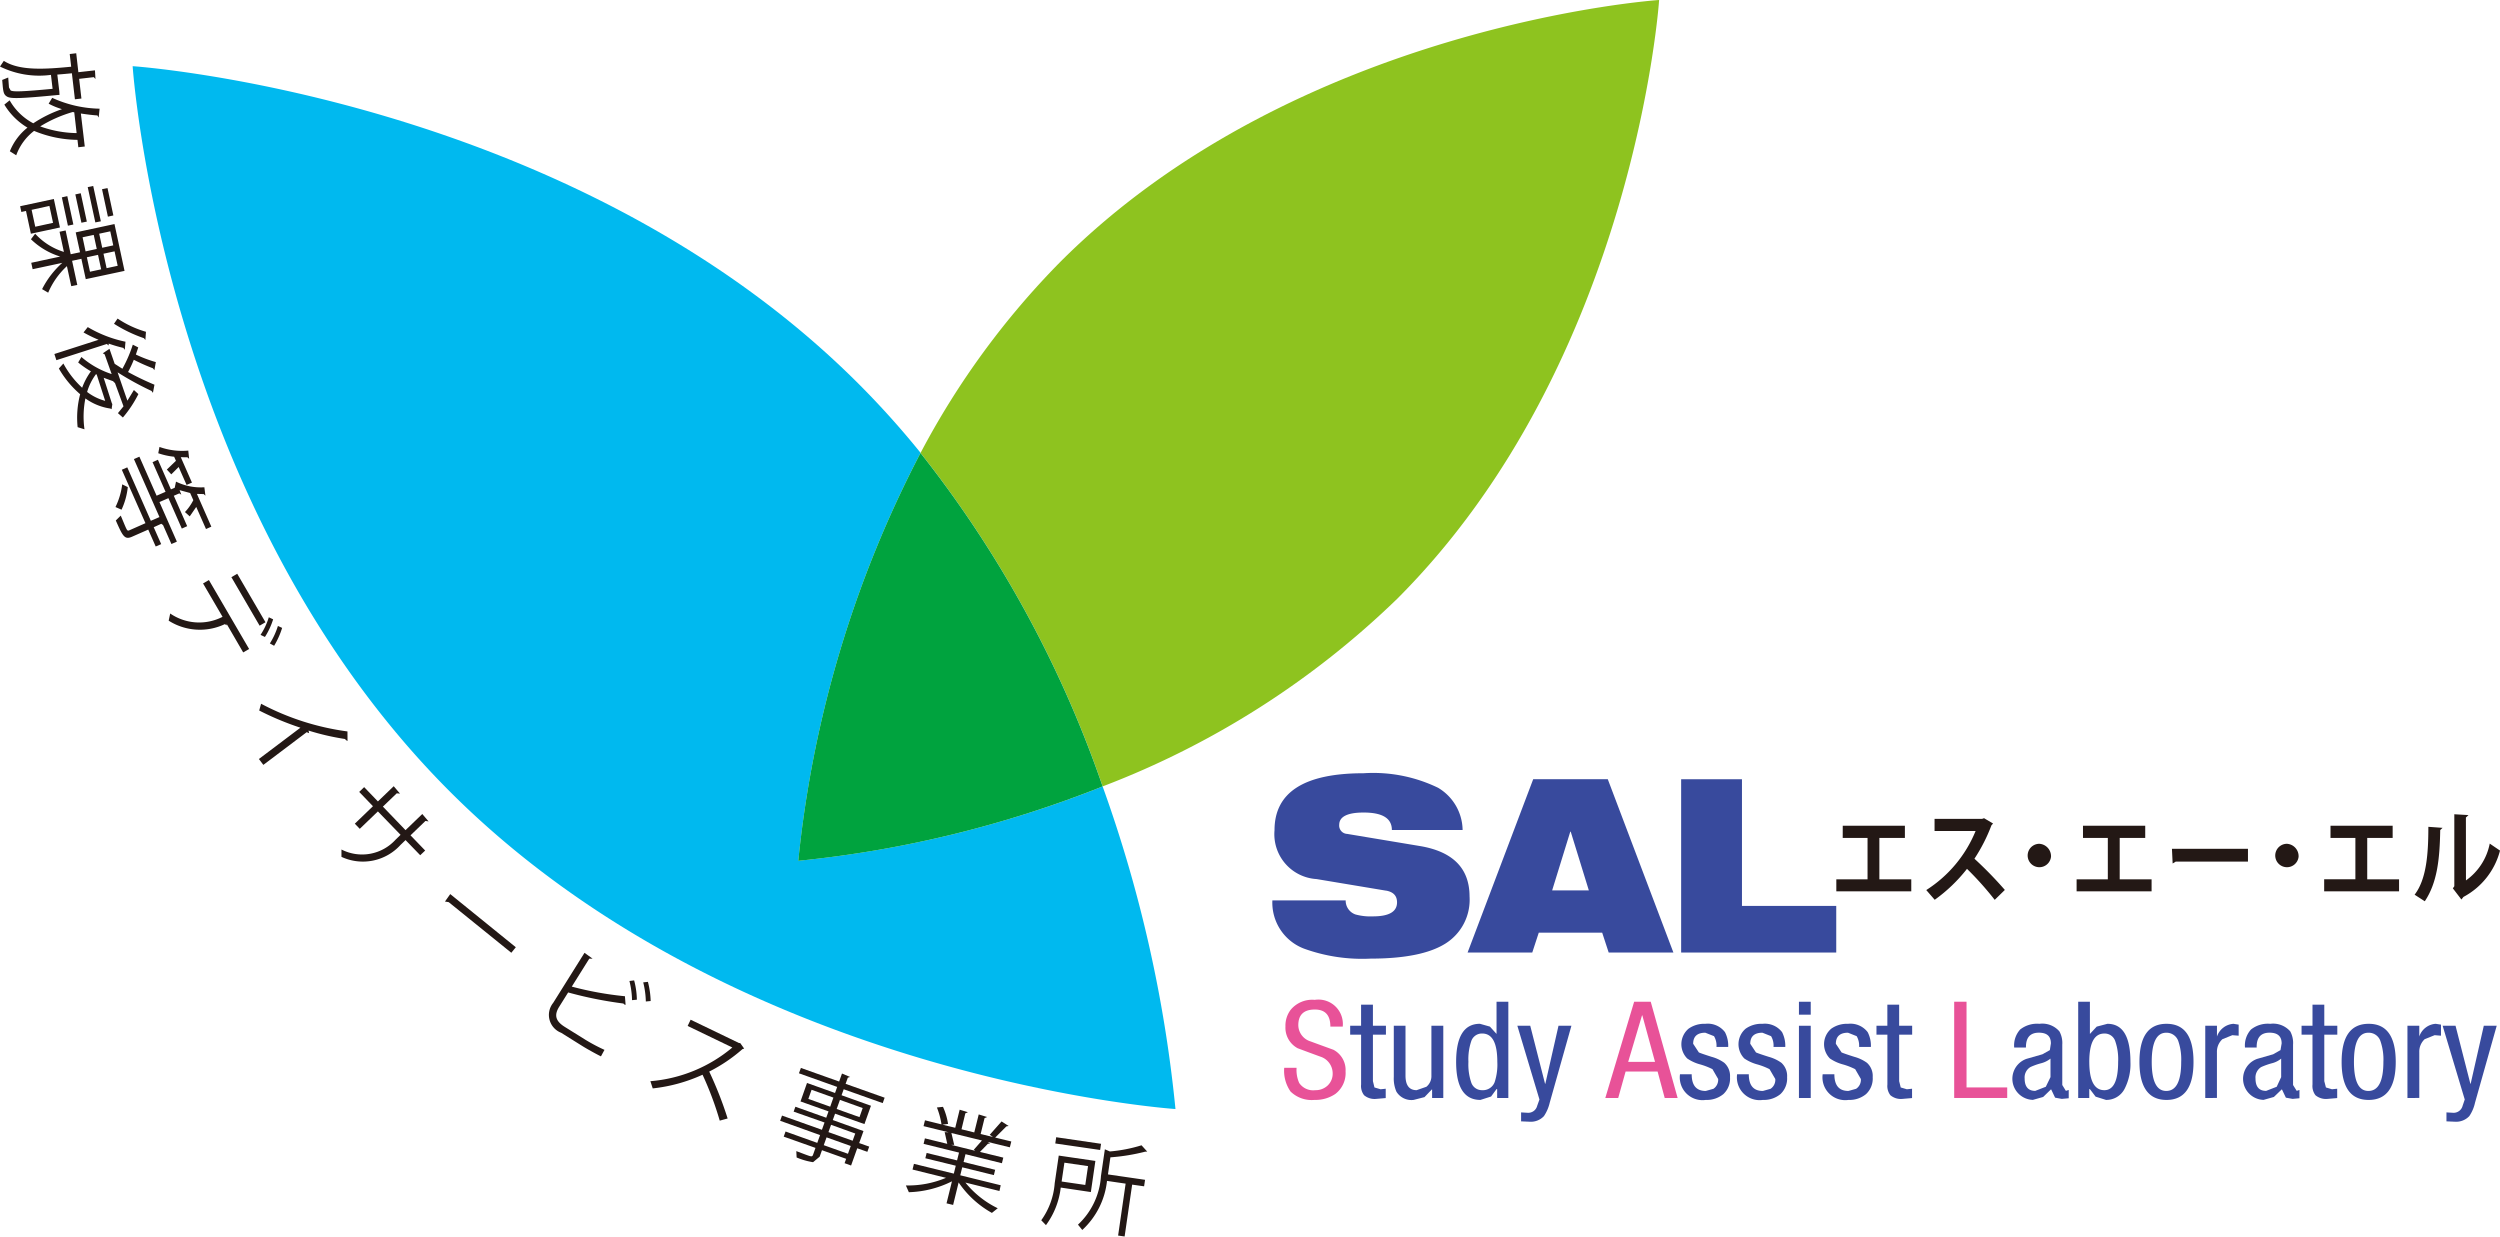 <svg xmlns="http://www.w3.org/2000/svg" xmlns:xlink="http://www.w3.org/1999/xlink" width="192.187" height="95.056" viewBox="0 0 192.187 95.056"><defs><clipPath id="a"><rect width="192.187" height="95.056" fill="none"/></clipPath></defs><g transform="translate(-721 -6185)"><g transform="translate(721 6185)"><g transform="translate(0 0)" clip-path="url(#a)"><path d="M86.329,65.769h-.948c0-.873-.391-1.313-1.193-1.313q-1.272,0-1.272,1.205a1.321,1.321,0,0,0,.939,1.245c.578.215,1.165.426,1.755.641a1.753,1.753,0,0,1,.939,1.658,2.018,2.018,0,0,1-.789,1.743,2.715,2.715,0,0,1-1.6.456,2.316,2.316,0,0,1-1.841-.645,2.788,2.788,0,0,1-.486-1.823h.951a2.434,2.434,0,0,0,.2,1.165,1.294,1.294,0,0,0,1.24.555,1.334,1.334,0,0,0,.953-.363,1.248,1.248,0,0,0,.381-.94,1.354,1.354,0,0,0-.939-1.273c-.58-.21-1.167-.429-1.754-.649a1.789,1.789,0,0,1-.937-1.676,2.021,2.021,0,0,1,.4-1.276,2.149,2.149,0,0,1,1.852-.766,1.876,1.876,0,0,1,2.151,2.056" transform="translate(16.891 13.151)" fill="#e85298"/><path d="M86.874,65.639V64.021h.91v1.618h1v.685h-1V69.9l.118.484.471.139.395-.041V71.2l-.73.063a1.247,1.247,0,0,1-.933-.282,1.154,1.154,0,0,1-.23-.82V66.324h-.84v-.685Z" transform="translate(17.759 13.214)" fill="#384a9d"/><path d="M92.619,65.362v5.554h-.86v-.654h-.023l-.562.588-.837.215a1.358,1.358,0,0,1-1.323-.636,2.52,2.52,0,0,1-.2-1.129V65.362h.9v3.83c0,.748.285,1.124.854,1.124l.75-.261a1.049,1.049,0,0,0,.387-.864v-3.83Z" transform="translate(18.334 13.491)" fill="#384a9d"/><path d="M96.8,63.832v7.4h-.86v-.685h-.046l-.421.573-.817.261q-1.871,0-1.869-2.926t1.83-2.926l.766.216.51.563V63.832Zm-3.069,4.623a4.314,4.314,0,0,0,.217,1.585.861.861,0,0,0,.84.592.963.963,0,0,0,.959-.614,4.337,4.337,0,0,0,.206-1.564c0-1.456-.386-2.178-1.165-2.178a.861.861,0,0,0-.84.592,4.314,4.314,0,0,0-.217,1.585" transform="translate(19.153 13.175)" fill="#384a9d"/><path d="M98.387,71.033l-1.7-5.671h.992l1.138,4.458h.023l1.012-4.458h.993l-1.671,5.927a3.088,3.088,0,0,1-.442,1.021,1.375,1.375,0,0,1-1.1.431l-.656-.028v-.689l.525.031a.708.708,0,0,0,.712-.538Z" transform="translate(19.958 13.491)" fill="#384a9d"/><path d="M102.293,71.232l2.217-7.4h1.274l2.068,7.4h-.993l-.547-2.033h-2.459l-.569,2.033Zm2.822-6.352-1.064,3.575h2.063l-.976-3.575Z" transform="translate(21.115 13.175)" fill="#e85298"/><path d="M110.758,67.017h-.9a1.441,1.441,0,0,0-.191-.829L109,65.924c-.621,0-.935.287-.935.851l.437.664c.094.045.423.162.986.34a3.007,3.007,0,0,1,.968.457,1.364,1.364,0,0,1,.442,1.106,1.629,1.629,0,0,1-.51,1.3,2,2,0,0,1-1.351.448,1.748,1.748,0,0,1-1.985-1.97h.9c0,.855.358,1.281,1.08,1.281l.591-.166a.835.835,0,0,0,.363-.753l-.437-.756a5.312,5.312,0,0,0-.97-.373,3.176,3.176,0,0,1-.97-.448,1.562,1.562,0,0,1,.1-2.289A2.076,2.076,0,0,1,109,65.239a1.656,1.656,0,0,1,1.509.641,2.244,2.244,0,0,1,.249,1.138" transform="translate(22.097 13.466)" fill="#384a9d"/><path d="M114.391,67.017h-.9a1.424,1.424,0,0,0-.188-.829l-.664-.264c-.623,0-.936.287-.936.851l.439.664c.094.045.423.162.986.34a3.06,3.06,0,0,1,.968.457,1.366,1.366,0,0,1,.439,1.106,1.644,1.644,0,0,1-.51,1.3,2,2,0,0,1-1.349.448,1.749,1.749,0,0,1-1.985-1.97h.9c0,.855.358,1.281,1.082,1.281l.591-.166a.825.825,0,0,0,.363-.753l-.442-.756a5.184,5.184,0,0,0-.968-.373,3.3,3.3,0,0,1-.97-.448,1.567,1.567,0,0,1,.1-2.289,2.078,2.078,0,0,1,1.292-.376,1.661,1.661,0,0,1,1.51.641,2.312,2.312,0,0,1,.246,1.138" transform="translate(22.848 13.466)" fill="#384a9d"/><path d="M114.631,63.833h.907v.994h-.907Zm0,1.846h.907v5.554h-.907Z" transform="translate(23.662 13.176)" fill="#384a9d"/><path d="M119.846,67.017h-.9a1.462,1.462,0,0,0-.188-.829l-.665-.264c-.621,0-.935.287-.935.851l.439.664c.094.045.421.162.986.34a3.015,3.015,0,0,1,.965.457,1.36,1.36,0,0,1,.442,1.106,1.629,1.629,0,0,1-.51,1.3,1.993,1.993,0,0,1-1.349.448,1.751,1.751,0,0,1-1.987-1.97h.9c0,.855.358,1.281,1.082,1.281l.589-.166a.826.826,0,0,0,.366-.753l-.437-.756a5.285,5.285,0,0,0-.972-.373,3.267,3.267,0,0,1-.97-.448,1.562,1.562,0,0,1,.1-2.289,2.081,2.081,0,0,1,1.291-.376,1.661,1.661,0,0,1,1.512.641,2.259,2.259,0,0,1,.246,1.138" transform="translate(23.973 13.466)" fill="#384a9d"/><path d="M120.409,65.639V64.021h.907v1.618h1v.685h-1V69.9l.121.484.471.139.4-.041V71.2l-.73.063a1.258,1.258,0,0,1-.936-.282,1.154,1.154,0,0,1-.23-.82V66.324h-.84v-.685Z" transform="translate(24.681 13.214)" fill="#384a9d"/><path d="M124.524,71.232v-7.4h.949v6.589H128.6v.811Z" transform="translate(25.704 13.175)" fill="#e85298"/><path d="M129.272,67.063h-.9a1.823,1.823,0,0,1,.457-1.385,2.1,2.1,0,0,1,1.478-.439,1.739,1.739,0,0,1,1.541.583,1.857,1.857,0,0,1,.22,1.022v3.1l.276.448.22-.066v.636l-.533.049-.515-.094-.3-.632h-.023l-.595.578-.789.224a1.623,1.623,0,0,1-.491-3.154l1.221-.35.574-.322.08-.515c0-.551-.3-.825-.925-.825-.655,0-.992.363-.992,1.094Zm1.89,2.275V67.914a1.9,1.9,0,0,1-.743.363,4.993,4.993,0,0,0-.8.287.931.931,0,0,0-.444.877c0,.632.274.954.816.954l.811-.317Z" transform="translate(26.469 13.466)" fill="#384a9d"/><path d="M132.426,71.232v-7.4h.9v2.477l.524-.563.823-.216q1.766,0,1.769,2.926a4.167,4.167,0,0,1-.439,2.052,1.573,1.573,0,0,1-1.438.873l-.8-.251-.443-.583h-.045v.685Zm.853-2.777c0,1.446.385,2.178,1.158,2.178.706,0,1.059-.731,1.059-2.178a4.2,4.2,0,0,0-.22-1.585.853.853,0,0,0-.84-.592c-.773,0-1.158.721-1.158,2.178" transform="translate(27.335 13.175)" fill="#384a9d"/><path d="M136.329,68.165c0-1.948.69-2.926,2.081-2.926s2.074.977,2.074,2.926-.692,2.926-2.074,2.926-2.081-.977-2.081-2.926m2.058,2.235c.768,0,1.151-.743,1.151-2.235a4.357,4.357,0,0,0-.215-1.572.952.952,0,0,0-.936-.668c-.742,0-1.114.749-1.114,2.24s.372,2.235,1.114,2.235" transform="translate(28.141 13.466)" fill="#384a9d"/><path d="M140.523,70.942V65.387h.9v.829a1.443,1.443,0,0,1,1.268-.977l.4.063v.851l-.486-.04-.764.309a1.305,1.305,0,0,0-.421,1v3.517Z" transform="translate(29.006 13.466)" fill="#384a9d"/><path d="M143.978,67.063h-.9a1.824,1.824,0,0,1,.462-1.385,2.085,2.085,0,0,1,1.48-.439,1.747,1.747,0,0,1,1.539.583,1.873,1.873,0,0,1,.215,1.022v3.1l.28.448.212-.066v.636l-.526.049-.518-.094-.3-.632H145.9l-.6.578-.794.224a1.622,1.622,0,0,1-.483-3.154l1.218-.35.568-.322.088-.515c0-.551-.312-.825-.928-.825-.664,0-.993.363-.993,1.094Zm1.882,2.275V67.914a1.785,1.785,0,0,1-.735.363,5.476,5.476,0,0,0-.8.287.94.94,0,0,0-.438.877c0,.632.27.954.819.954l.811-.317Z" transform="translate(29.504 13.466)" fill="#384a9d"/><path d="M147.5,65.639V64.021h.907v1.618h1v.685h-1V69.9l.125.484.466.139.4-.041V71.2l-.736.063a1.257,1.257,0,0,1-.935-.282,1.166,1.166,0,0,1-.228-.82V66.324h-.84v-.685Z" transform="translate(30.273 13.214)" fill="#384a9d"/><path d="M149.212,68.165q0-2.923,2.079-2.926t2.081,2.926q0,2.923-2.081,2.926t-2.079-2.926M151.27,70.4c.766,0,1.153-.743,1.153-2.235a4.286,4.286,0,0,0-.22-1.572.944.944,0,0,0-.934-.668c-.746,0-1.109.749-1.109,2.24s.363,2.235,1.109,2.235" transform="translate(30.8 13.466)" fill="#384a9d"/><path d="M153.406,70.942V65.387h.91v.829a1.432,1.432,0,0,1,1.261-.977l.408.063v.851l-.489-.04-.766.309a1.308,1.308,0,0,0-.414,1v3.517Z" transform="translate(31.666 13.466)" fill="#384a9d"/><path d="M157.349,71.033l-1.7-5.671h.992l1.14,4.458h.023l1.01-4.458h.993l-1.671,5.927a2.93,2.93,0,0,1-.437,1.021,1.389,1.389,0,0,1-1.1.431l-.656-.028v-.689l.525.031a.713.713,0,0,0,.717-.538Z" transform="translate(32.128 13.491)" fill="#384a9d"/><path d="M89.821,58.3l-5.347-.892a3.454,3.454,0,0,1-3.232-3.754q0-4.381,6.848-4.381a11.43,11.43,0,0,1,5.722,1.115,3.835,3.835,0,0,1,1.89,3.248H90.264c0-.9-.723-1.343-2.174-1.343-1.246,0-1.875.317-1.875.949a.641.641,0,0,0,.613.694l5.592.933q3.813.637,3.816,3.879a3.972,3.972,0,0,1-1.843,3.611q-1.837,1.164-5.769,1.165a13.123,13.123,0,0,1-5.109-.766,3.777,3.777,0,0,1-2.437-3.71h5.635a1.121,1.121,0,0,0,.75,1.08,4.336,4.336,0,0,0,1.344.148c1.239,0,1.854-.358,1.854-1.08q0-.747-.84-.9" transform="translate(16.736 10.17)" fill="#384a9d"/><path d="M93.517,62.976,98.56,49.654h5.734l5.044,13.322h-4.975l-.5-1.527H98.989l-.5,1.527Zm9.321-4.775-1.393-4.516h-.034L100.017,58.2Z" transform="translate(19.304 10.249)" fill="#384a9d"/><path d="M107.125,62.977V49.655H111.8v9.738h7.248v3.584Z" transform="translate(22.113 10.249)" fill="#384a9d"/><path d="M8.452,4.218S10.71,37.853,32.845,59.987s55.774,24.4,55.774,24.4a103.015,103.015,0,0,0-5.6-24.8A86.341,86.341,0,0,1,59.627,65.3a86.452,86.452,0,0,1,9.4-31.355,67.409,67.409,0,0,0-4.8-5.34C42.087,6.476,8.452,4.218,8.452,4.218" transform="translate(1.745 0.87)" fill="#00b9ef"/><path d="M115.437,0S87.671,1.859,69.4,20.136A62.066,62.066,0,0,0,58.659,34.822a86.941,86.941,0,0,1,14,25.633A66.588,66.588,0,0,0,95.3,46.034C113.575,27.766,115.437,0,115.437,0" transform="translate(12.108 -0.001)" fill="#8ec31f"/><path d="M60.267,28.864a86.477,86.477,0,0,0-9.4,31.354A86.308,86.308,0,0,0,74.264,54.5a86.913,86.913,0,0,0-14-25.634" transform="translate(10.5 5.957)" fill="#00a33e"/><path d="M117.507,52.618h4.777v.936h-1.962v3.181h2.453v.923h-5.762v-.923h2.4V53.554h-1.909Z" transform="translate(24.154 10.861)" fill="#231815"/><path d="M127.88,52.547l-.123.134a13.068,13.068,0,0,1-1.31,2.572,29.7,29.7,0,0,1,2.338,2.4l-.779.762a23.685,23.685,0,0,0-2.131-2.384,11.985,11.985,0,0,1-2.482,2.379l-.649-.748a9.748,9.748,0,0,0,3.794-4.542h-3.156v-.933h3.66l.145-.049Z" transform="translate(25.337 10.761)" fill="#231815"/><path d="M131,54.763a.9.9,0,1,1-.9-.994.957.957,0,0,1,.9.994" transform="translate(26.671 11.098)" fill="#231815"/><path d="M132.815,52.618H137.6v.936h-1.962v3.181h2.451v.923h-5.764v-.923h2.4V53.554h-1.909Z" transform="translate(27.314 10.861)" fill="#231815"/><path d="M138.4,54.088h5.844v.981h-5.548l-.242.148Z" transform="translate(28.568 11.164)" fill="#231815"/><path d="M146.777,54.763a.9.9,0,1,1-.894-.994.956.956,0,0,1,.894.994" transform="translate(29.927 11.098)" fill="#231815"/><path d="M148.588,52.618h4.777v.936H151.41v3.181h2.447v.923H148.1v-.923h2.4V53.554h-1.913Z" transform="translate(30.57 10.861)" fill="#231815"/><path d="M156.01,52.93l-.179.171c-.036,2.231-.227,4.035-1.186,5.474l-.783-.505c.934-1.21,1.057-3.231,1.057-5.219Zm1.8,4.042a4.527,4.527,0,0,0,1.828-2.831l.79.538a5.635,5.635,0,0,1-2.809,3.561l-.159.2-.658-.86.113-.16V51.886l1.091.063-.2.185Z" transform="translate(31.76 10.71)" fill="#231815"/><path d="M4.559,6.32l.016.274L4.4,6.607c-2.679.256-3.553.3-3.846.125C.3,6.593.263,6.392.214,5.971L.169,5.446l.463-.188.058.766.128.229c.2.121,1,.084,3.225-.125L3.917,5.056A6.822,6.822,0,0,1,0,4.416l.294-.439c1.2.784,3.2.645,5.178.452L5.36,3.453l.5-.059L6.024,4.85,7.3,4.708l.039.667-.128-.144-1.127.13.175,1.514-.5.058-.233-2c-.369.036-.748.072-1.12.1Zm1.462,4.3-.065-.569a8.91,8.91,0,0,1-3.337-.689,4.135,4.135,0,0,0-1.372,1.876l-.49-.309A4.432,4.432,0,0,1,2.112,9.111,5.142,5.142,0,0,1,.334,7.341l.408-.327A4.524,4.524,0,0,0,2.559,8.779,9.563,9.563,0,0,1,4.764,7.691,5.464,5.464,0,0,1,3.739,7.27l.274-.449a9.109,9.109,0,0,0,3.643.834l-.069.68-.1-.16c-.426-.028-.854-.086-1.27-.148l.3,2.536ZM5.708,7.933l-.117-.022a10.1,10.1,0,0,0-2.5,1.106,8.579,8.579,0,0,0,2.8.515Z" transform="translate(0 0.7)" fill="#231815"/><path d="M4.343,15.043l-2.234.479-.376-1.751-.357.08-.093-.443,2.591-.556Zm.87,4.511-.334-1.541a5.949,5.949,0,0,0-1.44,2.042l-.468-.273a6.9,6.9,0,0,1,1.553-2.021l-2.28.489-.107-.493,2.228-.479a5.586,5.586,0,0,1-2.251-1.331l.323-.426a4.98,4.98,0,0,0,2.21,1.4l-.334-1.55.467-.1L5.17,17.1l.717-.152L5.555,15.42l2.981-.641.773,3.6-2.981.636-.337-1.564-.714.153.4,1.858Zm-1.4-4.869-.28-1.3-1.368.3.28,1.3Zm.677-1.958.419-.094.466,2.182-.419.089ZM6.41,14.591l-.416.086L5.526,12.5l.416-.089Zm.531,1.022-.858.183.23,1.085.86-.188Zm-.288,2.831.858-.185-.24-1.111-.858.185Zm.835-3.875-.425.084-.585-2.714L6.9,11.85Zm.724.77-.851.183.232,1.08.849-.183Zm.238-1.222-.42.094L7.578,12.1,8,12.015Zm-.52,4.054.852-.183-.24-1.111-.852.183Z" transform="translate(0.265 2.445)" fill="#231815"/><path d="M6.865,21.932a10.3,10.3,0,0,1-1.159-.565l.325-.411a9.4,9.4,0,0,0,2.9,1.124l-.053.623-.112-.148a10.517,10.517,0,0,1-1.127-.331l0,.147-.144-.117L3.619,23.5l-.154-.475ZM7.92,26.878l-.057.39-.089-.049a4.327,4.327,0,0,1-1.924-.779,7.1,7.1,0,0,0-.071,2.374l-.526-.165a7.135,7.135,0,0,1,.194-2.532A7.553,7.553,0,0,1,3.81,24.141l.347-.386A7.149,7.149,0,0,0,5.6,25.619a5.062,5.062,0,0,1,.674-1.263,7.027,7.027,0,0,1-.98-.68l.25-.421a6.767,6.767,0,0,0,2.325,1.313L7.33,23.052l-.141-.081.512-.345L8.1,23.778l.594.381a10.178,10.178,0,0,0,.8-1.851l.419.211-.183.547a9.56,9.56,0,0,0,1.535.581l-.11.619-.115-.144a13.465,13.465,0,0,1-1.469-.654,8.473,8.473,0,0,1-.442.941,20.641,20.641,0,0,0,2.03.976l-.117.627-.107-.147a22.915,22.915,0,0,1-2.609-1.43c.235.685.491,1.433.753,2.178l.5-.82.345.314a8.985,8.985,0,0,1-1.192,1.8l-.382-.335.429-.525c-.226-.623-.461-1.263-.683-1.868l0,.08-.112-.142-.73-.264.625,1.944Zm-1.2-2.272-.055-.031a4.285,4.285,0,0,0-.683,1.367,3.941,3.941,0,0,0,1.389.685Zm3.741-2.657-.11-.139A10.767,10.767,0,0,1,8.049,20.7l.276-.4a7.717,7.717,0,0,0,2.181,1.017Z" transform="translate(0.715 4.189)" fill="#231815"/><path d="M7.358,33.1a5.514,5.514,0,0,0,.518-1.743l.429.211a5.456,5.456,0,0,1-.481,1.737Zm7.369,1.509-.41.183-.75-1.7-.5.726-.368-.332a3.861,3.861,0,0,0,.643-.914l-.244-.55-.81-.22.13.349-.154-.1-.421.183,1.028,2.338-.413.185-1.03-2.339-.689.3,1.339,3.041-.419.185-.643-1.456-.136-.1-.583.264.575,1.3-.421.183-.575-1.3-1.252.551c-.569.251-.712-.053-1.241-1.253l.381-.373.311.744c.175.4.2.452.35.385l1.237-.547L7.845,30.233l.42-.183,1.812,4.108.662-.287L8.776,29.414l.421-.185,1.323,3,.688-.3-1-2.28.413-.183,1,2.277.291-.122.1-.474a4.3,4.3,0,0,0,2.179.434l.081.645-.131-.122-.522-.013Zm-3.42-4.39.7-.672-.139-.314a5.415,5.415,0,0,1-1.221-.269l.093-.484a5.2,5.2,0,0,0,2.215.282l.066.632-.131-.117-.512-.008.859,1.953-.413.179-.609-1.379-.567.565Z" transform="translate(1.519 5.878)" fill="#231815"/><path d="M16.477,42.609,15.19,40.391l.031.135-.159-.09a4.481,4.481,0,0,1-4.314-.268l.117-.551a3.932,3.932,0,0,0,4.025.255l-1.5-2.566.45-.261,3.091,5.3Zm1.262-2.056-2.17-3.728.448-.264,2.173,3.728Zm1.039-.489a5.533,5.533,0,0,1-.631,1.357l-.337-.162a5.136,5.136,0,0,0,.635-1.352Zm.692.659a6.11,6.11,0,0,1-.616,1.375l-.327-.18a5.67,5.67,0,0,0,.619-1.344Z" transform="translate(2.219 7.546)" fill="#231815"/><path d="M23.311,47.708l-.141-.081-.039-.071a18.808,18.808,0,0,1-2.817-.65l.045.2-.186-.076L16.84,49.544l-.343-.452,3.192-2.406a22.28,22.28,0,0,1-3.168-1.321l.146-.52a19.722,19.722,0,0,0,6.639,2.128Z" transform="translate(3.405 9.256)" fill="#231815"/><path d="M27.813,55.405l-1.127-1.164-.387.372a3.907,3.907,0,0,1-4.54.918v-.565a3.476,3.476,0,0,0,4.152-.748l.392-.381-1.743-1.8-1.393,1.339-.382-.394,1.395-1.344-1.057-1.1.381-.368,1.057,1.1L25.776,50.1l.483.568-.251-.022-1.064,1.022,1.74,1.81,1.288-1.241.484.569-.24-.036-1.149,1.106,1.127,1.169Z" transform="translate(4.491 10.34)" fill="#231815"/><path d="M28.759,56.973,33.8,61.059l-.346.425L28.64,57.592l-.287-.046Z" transform="translate(5.853 11.76)" fill="#231815"/><path d="M37.8,67.41a13.532,13.532,0,0,0,1.448.766l-.271.5c-.463-.228-1.14-.613-1.412-.783l-1.646-1.03a1.471,1.471,0,0,1-.614-2.3l2.408-3.848.619.448-.251,0-1.346,2.15a25.268,25.268,0,0,0,4.085.74l.052.664-.092-.028-.081-.076a30.5,30.5,0,0,1-4.244-.851l-.688,1.1c-.42.668-.253,1.121.427,1.547Zm3.728-4.574a6.088,6.088,0,0,1,.21,1.483l-.372.036a6.443,6.443,0,0,0-.2-1.474Zm1.059.112a6.555,6.555,0,0,1,.212,1.474l-.372.035a6.619,6.619,0,0,0-.2-1.469Z" transform="translate(7.221 12.532)" fill="#231815"/><path d="M48.653,67.2l-.128.036a12.182,12.182,0,0,1-2.558,1.729,28.937,28.937,0,0,1,1.415,3.606l-.607.166a25.045,25.045,0,0,0-1.321-3.53,12.42,12.42,0,0,1-3.83,1.052l-.181-.555a11.185,11.185,0,0,0,6.3-2.59l-3.436-1.656.23-.48,3.71,1.788.107.013Z" transform="translate(8.555 13.412)" fill="#231815"/><path d="M56.56,74.1l-.144.4-.777-.273-.473,1.326-.5-.18.121-.335-1.859-.662-.179.5-.507.421a5.259,5.259,0,0,1-1.263-.363l-.024-.489.734.277c.446.162.491.175.561-.017l.179-.507-2.442-.865.141-.395,2.439.875.214-.6-3.069-1.1.144-.4,3.068,1.093.2-.56L50.75,71.41l.134-.376,2.372.846.177-.487-2.155-.766.5-1.42,2.155.77.163-.466-2.939-1.048.151-.411,2.939,1.044.22-.614.623.264-.175.054-.17.474,3,1.066-.147.416-3-1.065-.165.461,2.26.807-.5,1.41-2.258-.8-.177.489,2.361.847-.331.923Zm-4.68-3.669,1.681.6.246-.7-1.678-.6Zm3.046,4.22.214-.6-1.859-.662-.216.6Zm-1.3-2.227-.2.561,1.86.662.2-.555Zm2.432-1.29-1.749-.627-.251.7,1.754.626Z" transform="translate(10.261 14.046)" fill="#231815"/><path d="M64.918,77,62.3,76.351a7.266,7.266,0,0,0,2.486,1.975l-.449.358a7.526,7.526,0,0,1-2.558-2.343l-.423,1.729-.507-.121.417-1.693a7.913,7.913,0,0,1-3.313.837l-.229-.52a7.508,7.508,0,0,0,3.085-.586l-2.573-.636.107-.439,3.067.752.15-.608-2.34-.574.1-.408,2.339.573.15-.6-2.723-.672.1-.421,1.72.421-.2-.9.309.013-1.933-.475.11-.448,1.27.314a5.906,5.906,0,0,0-.352-1.3l.467-.049a5.039,5.039,0,0,1,.39,1.313l-.437.058.989.238.34-1.389.635.193-.2.089L62,72.256l.981.241.343-1.384.648.2-.2.086-.3,1.218.952.236-.253-.174.91-1.027.544.35-.175.031-.86.86,1.239.3-.112.449L64,73.224l.2.121-.174.027-.606.623,1.793.439-.106.431-2.8-.695-.148.6,2.429.6-.1.408-2.432-.6-.151.614,3.109.766Zm-1.971-3.172.625-.712-2.348-.574.214.91-.245,0,1.864.457Z" transform="translate(11.915 14.558)" fill="#231815"/><path d="M70.163,76.681l-2.315-.345a6.04,6.04,0,0,1-1.136,2.889l-.362-.376A5.576,5.576,0,0,0,67.384,76l.311-2.123,2.816.411Zm.784-3.71-.071.475-3.448-.5.07-.48Zm-1,1.716-1.817-.264-.214,1.448,1.819.264Zm4.383,1.053-.074.5-.918-.13-.58,3.987-.5-.071.578-3.992-1.431-.21a6,6,0,0,1-1.9,3.771l-.332-.408a5.587,5.587,0,0,0,1.767-3.736l.3-2.056.385.165a11.387,11.387,0,0,0,2.433-.474l.439.484-.159.008a15.311,15.311,0,0,1-2.672.434l-.188,1.313Z" transform="translate(13.696 14.958)" fill="#231815"/></g></g></g></svg>